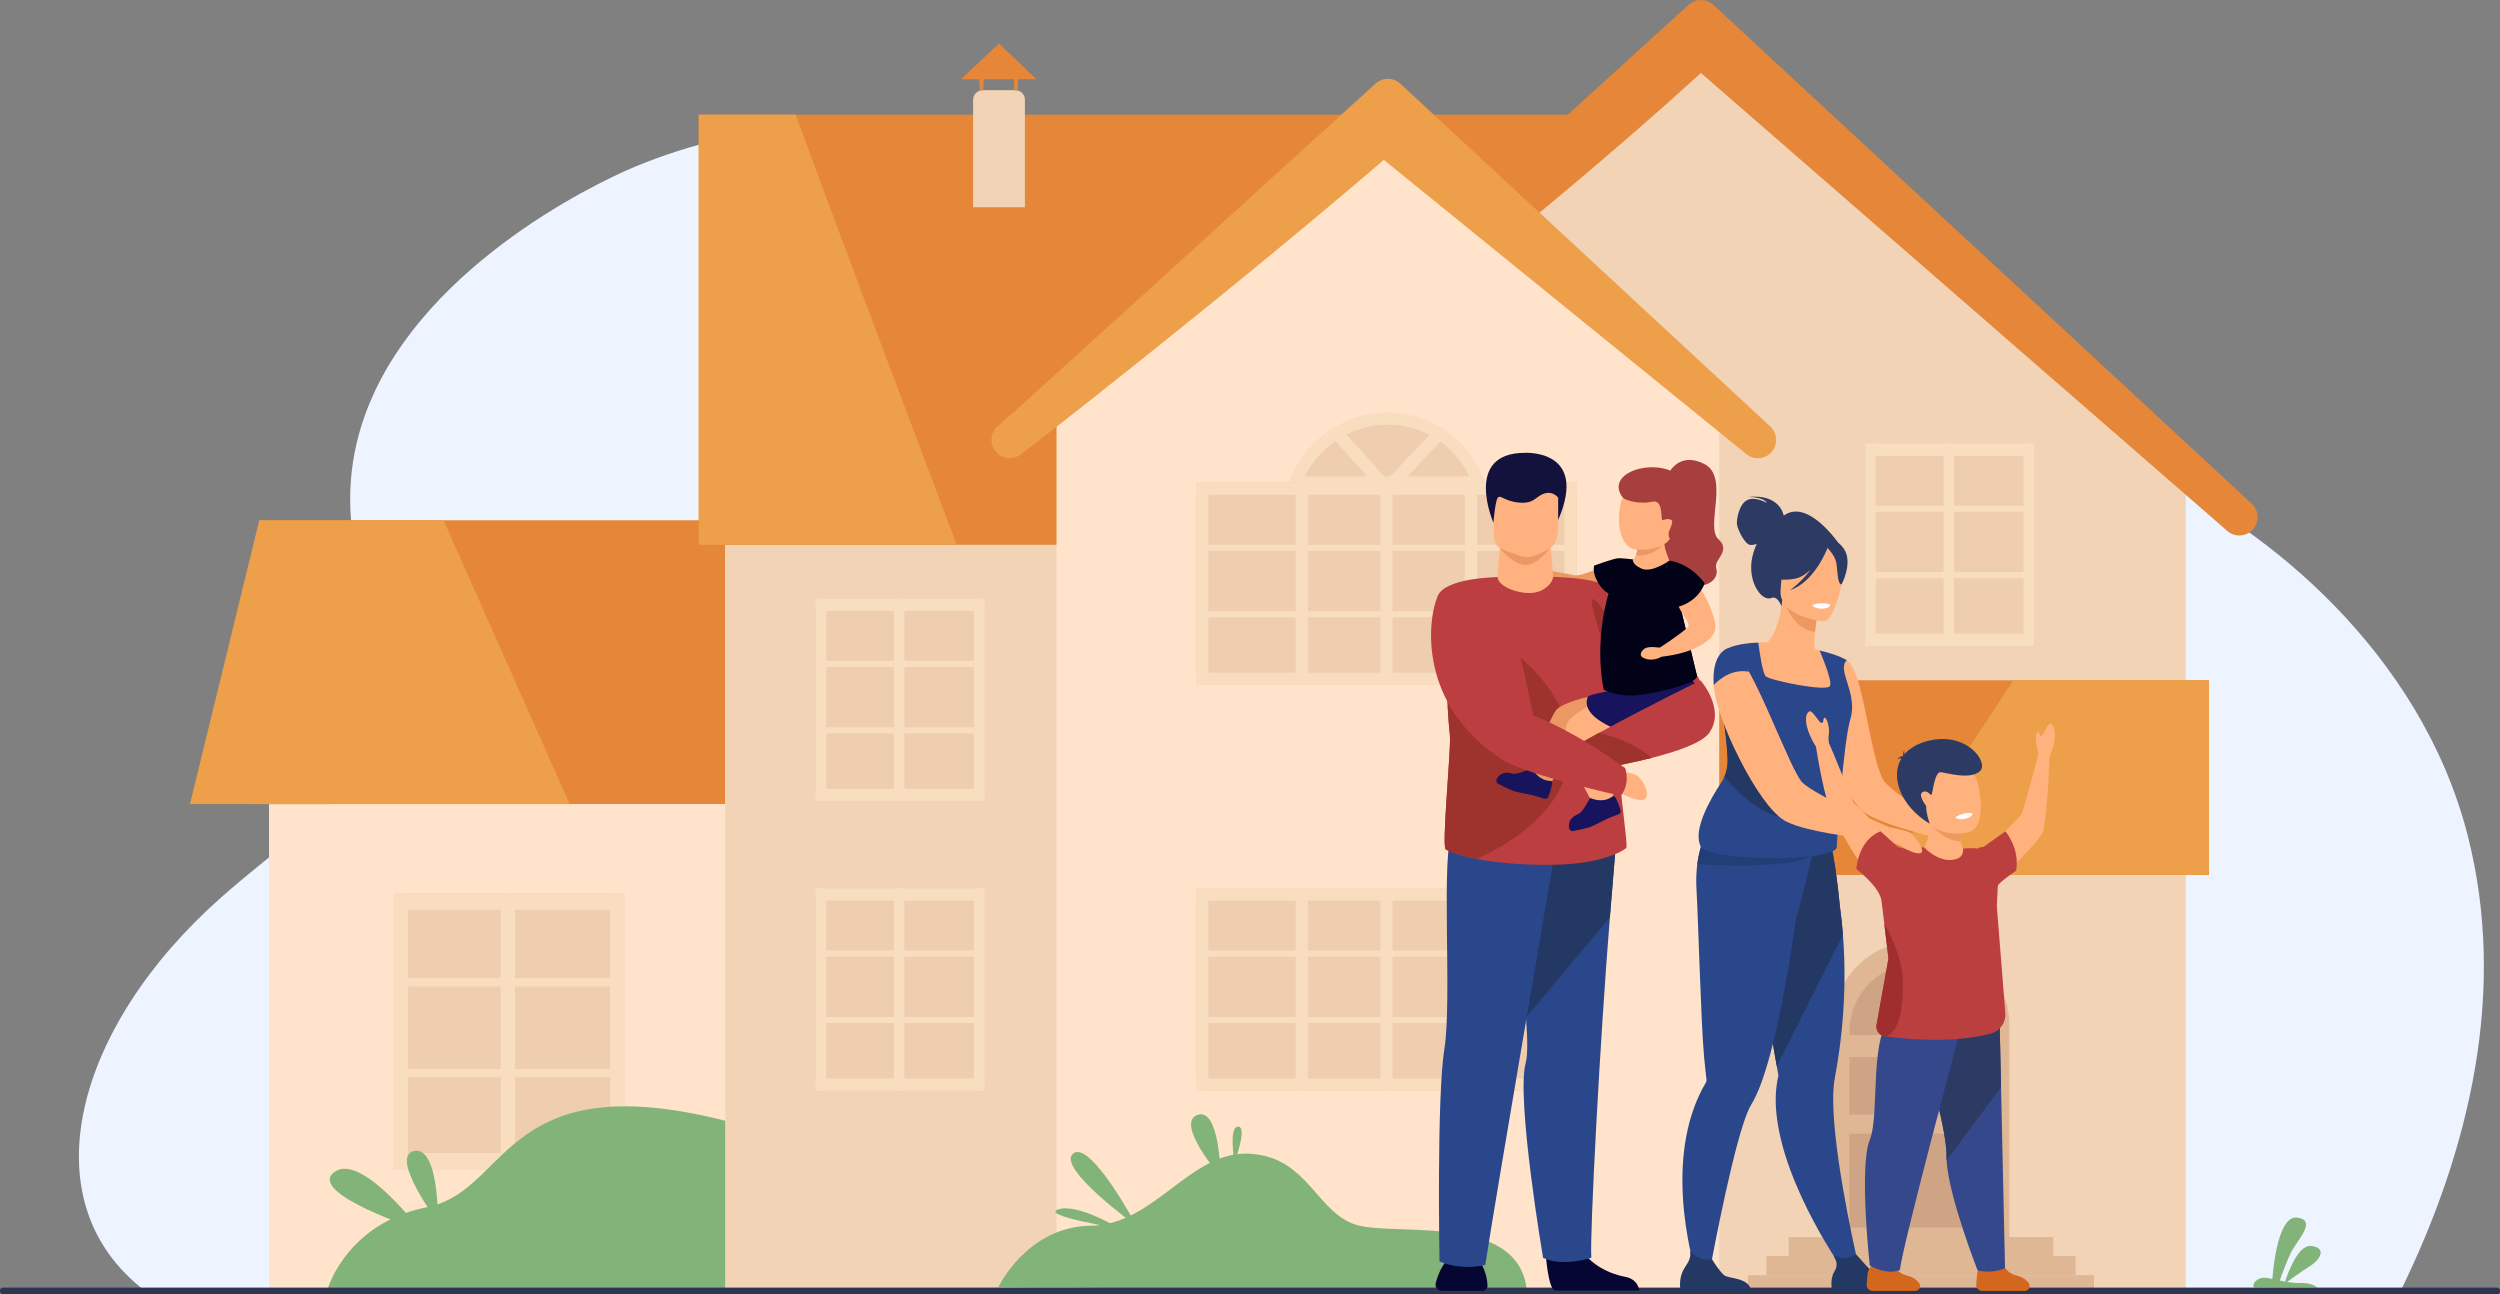 <?xml version="1.0" encoding="UTF-8" standalone="no"?>
<!-- Created with Inkscape (http://www.inkscape.org/) -->

<svg
   width="1017.806mm"
   height="526.909mm"
   viewBox="0 0 1017.806 526.909"
   version="1.1"
   id="svg724"
   xml:space="preserve"
   inkscape:version="1.2.1 (9c6d41e410, 2022-07-14)"
   sodipodi:docname="rysunek.svg"
   xmlns:inkscape="http://www.inkscape.org/namespaces/inkscape"
   xmlns:sodipodi="http://sodipodi.sourceforge.net/DTD/sodipodi-0.dtd"
   xmlns="http://www.w3.org/2000/svg"
   xmlns:svg="http://www.w3.org/2000/svg"><rect x="0" y="0" width="1017.806" height="526.909" fill="#808080" stroke="none"/><sodipodi:namedview
     id="namedview726"
     pagecolor="#ffffff"
     bordercolor="#666666"
     borderopacity="1.0"
     inkscape:showpageshadow="2"
     inkscape:pageopacity="0.0"
     inkscape:pagecheckerboard="0"
     inkscape:deskcolor="#d1d1d1"
     inkscape:document-units="mm"
     showgrid="false"
     inkscape:zoom="0.14220629"
     inkscape:cx="2999.1642"
     inkscape:cy="1912.7143"
     inkscape:window-width="1920"
     inkscape:window-height="1057"
     inkscape:window-x="-8"
     inkscape:window-y="-8"
     inkscape:window-maximized="1"
     inkscape:current-layer="layer1" /><defs
     id="defs721"><clipPath
       clipPathUnits="userSpaceOnUse"
       id="clipPath3178-8"><circle
         style="fill:#000000;fill-opacity:0;stroke:#000000;stroke-width:0.5;stroke-linecap:round;stroke-linejoin:round;stroke-miterlimit:4;stroke-dasharray:none"
         id="circle3180-8"
         cx="399.899"
         cy="114.905"
         r="127" /></clipPath><clipPath
       clipPathUnits="userSpaceOnUse"
       id="clipPath3178"><circle
         style="fill:#000000;fill-opacity:0;stroke:#000000;stroke-width:0.5;stroke-linecap:round;stroke-linejoin:round;stroke-miterlimit:4;stroke-dasharray:none"
         id="circle3180"
         cx="399.899"
         cy="114.905"
         r="127" /></clipPath><linearGradient
       id="linear-gradient"
       x1="20.32"
       y1="76.98"
       x2="130.66"
       y2="76.98"
       gradientTransform="rotate(9.39,55.439,-65.293)"
       gradientUnits="userSpaceOnUse"><stop
         offset="0"
         stop-color="#2e3191"
         id="stop12" /><stop
         offset="1"
         stop-color="#1bffff"
         id="stop14" /></linearGradient><clipPath
       clipPathUnits="userSpaceOnUse"
       id="clipPath3178-0"><circle
         style="fill:#000000;fill-opacity:0;stroke:#000000;stroke-width:0.5;stroke-linecap:round;stroke-linejoin:round;stroke-miterlimit:4;stroke-dasharray:none"
         id="circle3180-5"
         cx="399.899"
         cy="114.905"
         r="127" /></clipPath><clipPath
       clipPathUnits="userSpaceOnUse"
       id="clipPath12961-2"><rect
         style="fill:#ff0000;fill-opacity:1;stroke:none;stroke-width:0.5;stroke-linecap:round;stroke-linejoin:round;stroke-miterlimit:4;stroke-dasharray:none"
         id="rect12963-6"
         width="127"
         height="127.001"
         x="399.899"
         y="-12.095"
         clip-path="url(#clipPath3178)"
         transform="matrix(-0.707,-0.707,-0.707,0.707,1850.987,1178.953)" /></clipPath></defs><g
     inkscape:label="Warstwa 1"
     inkscape:groupmode="layer"
     id="layer1"
     transform="translate(-743.123,1104.599)"><g
       id="g10147"><path
         d="m 802.153,-579.095 c 0.047,0.032 918.411,-0.109 918.411,-0.109 28.3,-57.983 43.229,-122.22 27.273,-185.035 -19.135,-75.339 -83.39,-125.956 -126.083,-145.313 -34.989,-15.924 -67.423,-17.999 -96.118,-15.36 -22.183,2.043 -42.132,6.904 -59.291,10.372 -12.107,2.455 -23.463,4.325 -32.942,3.708 -15.745,-1.027 -28.081,-12.298 -39.179,-24.035 -39.331,-41.557 -84.367,-113.4 -245.184,-121.998 -47.791,-2.54 -103.049,1.676 -147.236,20.066 -18.79,7.814 -89.581,42.781 -110.351,101.932 -6.56,18.669 -8.134,39.744 -1.52,63.14 23.41,82.776 -12.233,93.08 -56.83,132.528 -59.523,52.649 -78.69,123.687 -30.949,160.105"
         style="fill:#edf4ff;fill-opacity:1;fill-rule:nonzero;stroke:none;stroke-width:0.035"
         id="path857" /><path
         d="m 1038.372,-892.792 v 115.552 H 841.63 l 7.056,-115.552 h 189.687"
         style="fill:#e58638;fill-opacity:1;fill-rule:nonzero;stroke:none;stroke-width:0.035"
         id="path859" /><path
         d="m 1407.474,-577.691 h 225.524 v -338.018 h -225.524 v 338.018"
         style="fill:#f2d3b6;fill-opacity:1;fill-rule:nonzero;stroke:none;stroke-width:0.035"
         id="path861" /><path
         d="m 1308.16,-578.534 h -269.805 v -358.99 h 269.805 v 358.99"
         style="fill:#f2d3b6;fill-opacity:1;fill-rule:nonzero;stroke:none;stroke-width:0.035"
         id="path863" /><path
         d="m 1413.284,-1057.902 v 175.091 h -385.688 v -175.091 h 385.688"
         style="fill:#e58638;fill-opacity:1;fill-rule:nonzero;stroke:none;stroke-width:0.035"
         id="path865" /><path
         d="m 1232.846,-905.443 202.77,-191.71 202.766,191.71 z"
         style="fill:#f2d3b6;fill-opacity:1;fill-rule:nonzero;stroke:none;stroke-width:0.035"
         id="path867" /><path
         d="m 1654.81,-886.601 c -1.813,0 -3.627,-0.653 -5.062,-1.983 l -214.133,-186.302 c -68.206,62.099 -147.429,121.913 -149.811,123.497 -3.415,2.279 -8.04,1.365 -10.322,-2.071 -2.205,-3.302 -1.418,-7.719 1.714,-10.075 4.907,-4.06 94.266,-85.277 153.405,-139.128 2.865,-2.603 7.25,-2.575 10.075,0.046 l 219.195,203.105 c 3.016,2.798 3.196,7.511 0.402,10.527 -1.468,1.584 -3.464,2.385 -5.465,2.385"
         style="fill:#e58638;fill-opacity:1;fill-rule:nonzero;stroke:none;stroke-width:0.035"
         id="path869" /><path
         d="M 1443.062,-578.534 H 1173.258 v -358.99 h 269.804 v 358.99"
         style="fill:#ffe3ca;fill-opacity:1;fill-rule:nonzero;stroke:none;stroke-width:0.035"
         id="path871" /><path
         d="m 1173.258,-937.524 134.902,-127.547 134.902,127.547 -232.664,0.885 -37.14,-0.885"
         style="fill:#ffe3ca;fill-opacity:1;fill-rule:nonzero;stroke:none;stroke-width:0.035"
         id="path873" /><path
         d="m 1347.191,-895.226 v 69.473 h -79.255 v -68.132 c 0,-11.769 5.016,-22.345 13.063,-29.693 1.288,-1.192 2.681,-2.286 4.12,-3.277 1.39,-1.044 2.879,-1.937 4.42,-2.731 5.56,-2.932 11.917,-4.572 18.669,-4.572 6.752,0 13.06,1.69 18.574,4.77 1.538,0.744 3.027,1.69 4.417,2.78 1.291,0.896 2.533,1.937 3.725,3.03 7.55,7.101 12.266,17.18 12.266,28.353"
         style="fill:#efcdaf;fill-opacity:1;fill-rule:nonzero;stroke:none;stroke-width:0.035"
         id="path875" /><path
         d="m 1274.297,-910.618 h 67.017 c -1.944,-4.138 -4.699,-7.948 -8.096,-11.158 -1.076,-0.991 -2.226,-1.961 -3.433,-2.794 -1.39,-1.087 -2.727,-1.926 -4.089,-2.586 -5.412,-3.02 -11.257,-4.519 -17.487,-4.519 -6.138,0 -12.192,1.478 -17.512,4.283 -1.595,0.826 -2.925,1.644 -4.078,2.522 -1.478,1.012 -2.773,2.043 -3.937,3.119 -3.471,3.171 -6.325,6.967 -8.386,11.134 z m 74.21,4.964 h -81.573 l 1.263,-3.355 c 2.328,-6.205 6.174,-11.874 11.13,-16.404 1.326,-1.228 2.804,-2.402 4.388,-3.489 1.295,-0.977 2.854,-1.947 4.685,-2.893 6.011,-3.168 12.869,-4.844 19.808,-4.844 7.091,0 13.748,1.711 19.784,5.08 1.552,0.751 3.186,1.782 4.738,2.992 1.139,0.787 2.445,1.845 3.87,3.157 4.883,4.611 8.594,10.294 10.746,16.454 l 1.161,3.302"
         style="fill:#f9ddbf;fill-opacity:1;fill-rule:nonzero;stroke:none;stroke-width:0.035"
         id="path877" /><path
         d="m 1385.013,-825.771 h -154.887 v -82.349 h 154.887 v 82.349"
         style="fill:#efcdaf;fill-opacity:1;fill-rule:nonzero;stroke:none;stroke-width:0.035"
         id="path879" /><path
         d="m 1305.088,-825.771 v -82.349 h 4.964 v 82.349 h -4.964"
         style="fill:#f9ddbf;fill-opacity:1;fill-rule:nonzero;stroke:none;stroke-width:0.035"
         id="path881" /><path
         d="m 1231.953,-882.829 h 149.669 v 2.484 h -149.669 v -2.484"
         style="fill:#f9ddbf;fill-opacity:1;fill-rule:nonzero;stroke:none;stroke-width:0.035"
         id="path883" /><path
         d="m 1231.953,-855.771 h 149.669 v 2.48 h -149.669 v -2.48"
         style="fill:#f9ddbf;fill-opacity:1;fill-rule:nonzero;stroke:none;stroke-width:0.035"
         id="path885" /><path
         d="m 1270.639,-825.771 v -82.349 h 4.964 v 82.349 h -4.964"
         style="fill:#f9ddbf;fill-opacity:1;fill-rule:nonzero;stroke:none;stroke-width:0.035"
         id="path887" /><path
         d="m 1339.536,-825.771 v -82.349 h 4.967 v 82.349 h -4.967"
         style="fill:#f9ddbf;fill-opacity:1;fill-rule:nonzero;stroke:none;stroke-width:0.035"
         id="path889" /><path
         d="m 1380.049,-825.771 v -82.349 h 4.964 v 82.349 h -4.964"
         style="fill:#f9ddbf;fill-opacity:1;fill-rule:nonzero;stroke:none;stroke-width:0.035"
         id="path891" /><path
         d="m 1230.126,-825.771 v -82.349 h 4.967 v 82.349 h -4.967"
         style="fill:#f9ddbf;fill-opacity:1;fill-rule:nonzero;stroke:none;stroke-width:0.035"
         id="path893" /><path
         d="m 1230.136,-830.735 h 154.887 v 4.967 h -154.887 v -4.967"
         style="fill:#f9ddbf;fill-opacity:1;fill-rule:nonzero;stroke:none;stroke-width:0.035"
         id="path895" /><path
         d="m 1230.136,-908.12 h 154.887 v 4.964 h -154.887 v -4.964"
         style="fill:#f9ddbf;fill-opacity:1;fill-rule:nonzero;stroke:none;stroke-width:0.035"
         id="path897" /><path
         d="m 1331.2,-926.609 -23.389,24.779 -22.691,-25.026 c 1.39,-1.044 2.879,-1.937 4.42,-2.731 l 18.323,20.211 18.919,-20.013 c 1.538,0.744 3.027,1.69 4.417,2.78"
         style="fill:#f9ddbf;fill-opacity:1;fill-rule:nonzero;stroke:none;stroke-width:0.035"
         id="path899" /><path
         d="m 1385.013,-660.562 h -154.887 v -82.349 h 154.887 v 82.349"
         style="fill:#efcdaf;fill-opacity:1;fill-rule:nonzero;stroke:none;stroke-width:0.035"
         id="path901" /><path
         d="m 1305.088,-660.562 v -82.352 h 4.964 v 82.352 h -4.964"
         style="fill:#f9ddbf;fill-opacity:1;fill-rule:nonzero;stroke:none;stroke-width:0.035"
         id="path903" /><path
         d="m 1231.953,-717.62 h 149.669 v 2.48 h -149.669 v -2.48"
         style="fill:#f9ddbf;fill-opacity:1;fill-rule:nonzero;stroke:none;stroke-width:0.035"
         id="path905" /><path
         d="m 1231.953,-690.566 h 149.669 v 2.484 h -149.669 v -2.484"
         style="fill:#f9ddbf;fill-opacity:1;fill-rule:nonzero;stroke:none;stroke-width:0.035"
         id="path907" /><path
         d="m 1270.639,-660.562 v -82.352 h 4.964 v 82.352 h -4.964"
         style="fill:#f9ddbf;fill-opacity:1;fill-rule:nonzero;stroke:none;stroke-width:0.035"
         id="path909" /><path
         d="m 1339.536,-660.562 v -82.352 h 4.967 v 82.352 h -4.967"
         style="fill:#f9ddbf;fill-opacity:1;fill-rule:nonzero;stroke:none;stroke-width:0.035"
         id="path911" /><path
         d="m 1380.049,-660.562 v -82.352 h 4.964 v 82.352 h -4.964"
         style="fill:#f9ddbf;fill-opacity:1;fill-rule:nonzero;stroke:none;stroke-width:0.035"
         id="path913" /><path
         d="m 1230.126,-660.562 v -82.352 h 4.967 v 82.352 h -4.967"
         style="fill:#f9ddbf;fill-opacity:1;fill-rule:nonzero;stroke:none;stroke-width:0.035"
         id="path915" /><path
         d="m 1230.136,-665.525 h 154.887 v 4.964 h -154.887 v -4.964"
         style="fill:#f9ddbf;fill-opacity:1;fill-rule:nonzero;stroke:none;stroke-width:0.035"
         id="path917" /><path
         d="m 1230.136,-742.914 h 154.887 v 4.967 h -154.887 v -4.967"
         style="fill:#f9ddbf;fill-opacity:1;fill-rule:nonzero;stroke:none;stroke-width:0.035"
         id="path919" /><path
         d="m 1143.875,-660.562 h -68.646 v -82.349 h 68.646 v 82.349"
         style="fill:#efcdaf;fill-opacity:1;fill-rule:nonzero;stroke:none;stroke-width:0.035"
         id="path921" /><path
         d="m 1139.613,-660.562 v -82.352 h 4.265 v 82.352 h -4.265"
         style="fill:#f9ddbf;fill-opacity:1;fill-rule:nonzero;stroke:none;stroke-width:0.035"
         id="path923" /><path
         d="m 1076.04,-717.62 h 66.329 v 2.48 h -66.329 v -2.48"
         style="fill:#f9ddbf;fill-opacity:1;fill-rule:nonzero;stroke:none;stroke-width:0.035"
         id="path925" /><path
         d="m 1076.04,-690.566 h 66.329 v 2.484 h -66.329 v -2.484"
         style="fill:#f9ddbf;fill-opacity:1;fill-rule:nonzero;stroke:none;stroke-width:0.035"
         id="path927" /><path
         d="m 1107.073,-660.562 v -82.352 h 4.265 v 82.352 h -4.265"
         style="fill:#f9ddbf;fill-opacity:1;fill-rule:nonzero;stroke:none;stroke-width:0.035"
         id="path929" /><path
         d="m 1075.229,-660.562 v -82.352 h 4.264 v 82.352 h -4.264"
         style="fill:#f9ddbf;fill-opacity:1;fill-rule:nonzero;stroke:none;stroke-width:0.035"
         id="path931" /><path
         d="m 1075.233,-665.525 h 68.646 v 4.964 h -68.646 v -4.964"
         style="fill:#f9ddbf;fill-opacity:1;fill-rule:nonzero;stroke:none;stroke-width:0.035"
         id="path933" /><path
         d="m 1075.233,-742.914 h 68.646 v 4.967 h -68.646 v -4.967"
         style="fill:#f9ddbf;fill-opacity:1;fill-rule:nonzero;stroke:none;stroke-width:0.035"
         id="path935" /><path
         d="m 1143.875,-778.492 h -68.646 v -82.349 h 68.646 v 82.349"
         style="fill:#efcdaf;fill-opacity:1;fill-rule:nonzero;stroke:none;stroke-width:0.035"
         id="path937" /><path
         d="m 1139.613,-778.492 v -82.349 h 4.265 v 82.349 h -4.265"
         style="fill:#f9ddbf;fill-opacity:1;fill-rule:nonzero;stroke:none;stroke-width:0.035"
         id="path939" /><path
         d="m 1076.04,-835.55 h 66.329 v 2.484 h -66.329 v -2.484"
         style="fill:#f9ddbf;fill-opacity:1;fill-rule:nonzero;stroke:none;stroke-width:0.035"
         id="path941" /><path
         d="m 1076.04,-808.492 h 66.329 v 2.484 h -66.329 v -2.484"
         style="fill:#f9ddbf;fill-opacity:1;fill-rule:nonzero;stroke:none;stroke-width:0.035"
         id="path943" /><path
         d="m 1107.073,-778.492 v -82.349 h 4.265 v 82.349 h -4.265"
         style="fill:#f9ddbf;fill-opacity:1;fill-rule:nonzero;stroke:none;stroke-width:0.035"
         id="path945" /><path
         d="m 1075.229,-778.492 v -82.349 h 4.264 v 82.349 h -4.264"
         style="fill:#f9ddbf;fill-opacity:1;fill-rule:nonzero;stroke:none;stroke-width:0.035"
         id="path947" /><path
         d="m 1075.233,-783.455 h 68.646 v 4.967 h -68.646 v -4.967"
         style="fill:#f9ddbf;fill-opacity:1;fill-rule:nonzero;stroke:none;stroke-width:0.035"
         id="path949" /><path
         d="m 1075.233,-860.841 h 68.646 v 4.964 h -68.646 v -4.964"
         style="fill:#f9ddbf;fill-opacity:1;fill-rule:nonzero;stroke:none;stroke-width:0.035"
         id="path951" /><path
         d="m 1571.191,-841.657 h -68.644 v -82.349 h 68.644 v 82.349"
         style="fill:#efcdaf;fill-opacity:1;fill-rule:nonzero;stroke:none;stroke-width:0.035"
         id="path953" /><path
         d="m 1566.93,-841.657 v -82.349 h 4.265 v 82.349 h -4.265"
         style="fill:#f9ddbf;fill-opacity:1;fill-rule:nonzero;stroke:none;stroke-width:0.035"
         id="path955" /><path
         d="m 1503.356,-898.715 h 66.333 v 2.484 h -66.333 v -2.484"
         style="fill:#f9ddbf;fill-opacity:1;fill-rule:nonzero;stroke:none;stroke-width:0.035"
         id="path957" /><path
         d="m 1503.356,-871.657 h 66.333 v 2.484 h -66.333 v -2.484"
         style="fill:#f9ddbf;fill-opacity:1;fill-rule:nonzero;stroke:none;stroke-width:0.035"
         id="path959" /><path
         d="m 1534.389,-841.657 v -82.349 h 4.265 v 82.349 h -4.265"
         style="fill:#f9ddbf;fill-opacity:1;fill-rule:nonzero;stroke:none;stroke-width:0.035"
         id="path961" /><path
         d="m 1502.548,-841.657 v -82.349 h 4.265 v 82.349 h -4.265"
         style="fill:#f9ddbf;fill-opacity:1;fill-rule:nonzero;stroke:none;stroke-width:0.035"
         id="path963" /><path
         d="m 1502.551,-846.62 h 68.644 v 4.967 h -68.644 v -4.967"
         style="fill:#f9ddbf;fill-opacity:1;fill-rule:nonzero;stroke:none;stroke-width:0.035"
         id="path965" /><path
         d="m 1502.551,-924.006 h 68.644 v 4.967 h -68.644 v -4.967"
         style="fill:#f9ddbf;fill-opacity:1;fill-rule:nonzero;stroke:none;stroke-width:0.035"
         id="path967" /><path
         d="m 1154.229,-918.054 c -2.406,0 -4.769,-1.161 -6.205,-3.32 -2.201,-3.302 -1.415,-7.722 1.718,-10.079 4.914,-4.057 94.266,-85.273 153.405,-139.125 2.861,-2.603 7.242,-2.575 10.075,0.042 l 150.626,139.569 c 3.016,2.798 3.196,7.511 0.402,10.527 -2.801,3.027 -7.511,3.196 -10.527,0.402 l -147.218,-119.468 c -63.895,54.903 -145.775,118.615 -148.156,120.202 -1.266,0.847 -2.702,1.249 -4.12,1.249"
         style="fill:#ed9f4a;fill-opacity:1;fill-rule:nonzero;stroke:none;stroke-width:0.035"
         id="path969" /><path
         d="M 852.638,-579.882 H 1038.356 V -777.222 H 852.638 v 197.34"
         style="fill:#ffe3ca;fill-opacity:1;fill-rule:nonzero;stroke:none;stroke-width:0.035"
         id="path971" /><path
         d="m 1642.403,-827.641 v 79.252 h -199.323 v -79.252 h 199.323"
         style="fill:#e58638;fill-opacity:1;fill-rule:nonzero;stroke:none;stroke-width:0.035"
         id="path973" /><path
         d="m 1561.151,-599.637 h -71.9 v -87.33 c 0,-19.068 15.455,-34.523 34.523,-34.523 h 3.253 c 18.849,0 34.124,15.279 34.124,34.124 v 87.729"
         style="fill:#e0b794;fill-opacity:1;fill-rule:nonzero;stroke:none;stroke-width:0.035"
         id="path975" /><path
         d="m 1554.318,-684.826 v 1.587 h -58.251 v -1.291 c 0,-15.445 12.517,-27.958 27.958,-27.958 h 2.632 c 15.296,0 27.661,12.365 27.661,27.661"
         style="fill:#cea484;fill-opacity:1;fill-rule:nonzero;stroke:none;stroke-width:0.035"
         id="path977" /><path
         d="m 1554.318,-650.804 h -58.251 v -23.41 h 58.251 v 23.41"
         style="fill:#cea484;fill-opacity:1;fill-rule:nonzero;stroke:none;stroke-width:0.035"
         id="path979" /><path
         d="m 1554.318,-604.809 h -58.251 v -38.266 h 58.251 v 38.266"
         style="fill:#cea484;fill-opacity:1;fill-rule:nonzero;stroke:none;stroke-width:0.035"
         id="path981" /><path
         d="m 1579.048,-593.209 h -107.692 v -7.758 h 107.692 v 7.758"
         style="fill:#e0b794;fill-opacity:1;fill-rule:nonzero;stroke:none;stroke-width:0.035"
         id="path983" /><path
         d="m 1588.16,-585.452 h -125.917 v -7.758 h 125.917 v 7.758"
         style="fill:#e0b794;fill-opacity:1;fill-rule:nonzero;stroke:none;stroke-width:0.035"
         id="path985" /><path
         d="m 1595.642,-577.691 h -140.882 v -7.761 h 140.882 v 7.761"
         style="fill:#e0b794;fill-opacity:1;fill-rule:nonzero;stroke:none;stroke-width:0.035"
         id="path987" /><path
         d="m 997.294,-628.396 h -93.846 V -740.977 h 93.846 v 112.582"
         style="fill:#efcdaf;fill-opacity:1;fill-rule:nonzero;stroke:none;stroke-width:0.035"
         id="path989" /><path
         d="m 991.469,-628.396 v -112.586 h 5.831 v 112.586 h -5.831"
         style="fill:#f9ddbf;fill-opacity:1;fill-rule:nonzero;stroke:none;stroke-width:0.035"
         id="path991" /><path
         d="m 904.555,-706.402 h 90.683 v 3.394 h -90.683 v -3.394"
         style="fill:#f9ddbf;fill-opacity:1;fill-rule:nonzero;stroke:none;stroke-width:0.035"
         id="path993" /><path
         d="m 904.555,-669.413 h 90.683 v 3.394 h -90.683 v -3.394"
         style="fill:#f9ddbf;fill-opacity:1;fill-rule:nonzero;stroke:none;stroke-width:0.035"
         id="path995" /><path
         d="m 946.981,-628.396 v -112.586 h 5.831 v 112.586 h -5.831"
         style="fill:#f9ddbf;fill-opacity:1;fill-rule:nonzero;stroke:none;stroke-width:0.035"
         id="path997" /><path
         d="m 903.448,-628.396 v -112.586 h 5.831 v 112.586 h -5.831"
         style="fill:#f9ddbf;fill-opacity:1;fill-rule:nonzero;stroke:none;stroke-width:0.035"
         id="path999" /><path
         d="m 903.453,-635.183 h 93.846 v 6.791 h -93.846 v -6.791"
         style="fill:#f9ddbf;fill-opacity:1;fill-rule:nonzero;stroke:none;stroke-width:0.035"
         id="path1001" /><path
         d="m 903.453,-740.981 h 93.846 v 6.791 h -93.846 v -6.791"
         style="fill:#f9ddbf;fill-opacity:1;fill-rule:nonzero;stroke:none;stroke-width:0.035"
         id="path1003" /><path
         d="m 975.059,-777.24 h -154.596 l 28.222,-115.552 h 75.028 l 51.345,115.552"
         style="fill:#ed9f4a;fill-opacity:1;fill-rule:nonzero;stroke:none;stroke-width:0.035"
         id="path1005" /><path
         d="m 1132.621,-882.812 h -105.025 v -175.091 h 39.478 c 11.272,31.186 45.834,122.901 65.547,175.091"
         style="fill:#ed9f4a;fill-opacity:1;fill-rule:nonzero;stroke:none;stroke-width:0.035"
         id="path1007" /><path
         d="m 1642.403,-827.641 v 79.252 h -131.889 l 52.338,-79.252 h 79.551"
         style="fill:#ed9f4a;fill-opacity:1;fill-rule:nonzero;stroke:none;stroke-width:0.035"
         id="path1009" /><path
         d="m 1160.378,-1020.229 h -21.078 v -43.727 c 0,-2.163 1.753,-3.912 3.912,-3.912 h 13.328 c 2.12,0 3.838,1.718 3.838,3.838 v 43.801"
         style="fill:#f2d3b6;fill-opacity:1;fill-rule:nonzero;stroke:none;stroke-width:0.035"
         id="path1011" /><path
         d="m 1134.361,-1072.363 h 30.723 l -15.243,-14.531 z"
         style="fill:#e58638;fill-opacity:1;fill-rule:nonzero;stroke:none;stroke-width:0.035"
         id="path1013" /><path
         d="m 1143.353,-1067.869 h -1.365 l -0.208,-4.907 h 1.873 l -0.3,4.907"
         style="fill:#e58638;fill-opacity:1;fill-rule:nonzero;stroke:none;stroke-width:0.035"
         id="path1015" /><path
         d="m 1157.439,-1067.869 h -1.369 l -0.208,-4.907 h 1.877 l -0.3,4.907"
         style="fill:#e58638;fill-opacity:1;fill-rule:nonzero;stroke:none;stroke-width:0.035"
         id="path1017" /><path
         d="m 1686.645,-580.393 h -25.7 c -1.379,-1.168 0.953,-3.821 3.387,-3.997 1.058,-0.081 2.395,0.141 3.923,0.462 0.353,-4.695 2.374,-25.813 9.984,-24.963 8.558,0.949 0,9.299 -2.42,14.242 -1.792,3.662 -3.683,8.911 -4.544,11.388 0.695,0.152 1.411,0.3 2.148,0.434 1.132,-3.482 5.355,-15.198 10.721,-14.517 6.304,0.801 3.771,5.5 -0.699,8.287 -3.277,2.05 -7.299,4.964 -9.211,6.371 1.619,0.265 3.309,0.445 5.027,0.406 4.399,-0.106 6.551,1.192 7.384,1.887"
         style="fill:#82b378;fill-opacity:1;fill-rule:nonzero;stroke:none;stroke-width:0.035"
         id="path1019" /><path
         d="m 1038.384,-648.303 v 68.516 l -161.888,0.046 c 0,0 5.177,-18.369 25.571,-28.406 1.936,-0.991 4.052,-1.891 6.302,-2.656 2.702,-0.945 5.582,-1.711 8.689,-2.342 0.045,0 0.09,0 0.135,-0.042 1.396,-0.272 2.746,-0.631 4.052,-1.083 28.812,-9.68 30.117,-54.472 112.817,-35.112 1.486,0.356 2.926,0.72 4.322,1.079"
         style="fill:#82b378;fill-opacity:1;fill-rule:nonzero;stroke:none;stroke-width:0.035"
         id="path1021" /><path
         d="m 914.171,-603.743 c 0,0 -24.265,-32.233 -35.131,-23.541 -10.865,8.692 35.131,23.541 35.131,23.541"
         style="fill:#82b378;fill-opacity:1;fill-rule:nonzero;stroke:none;stroke-width:0.035"
         id="path1023" /><path
         d="m 921.414,-607.003 c 0,-1.45 0.362,-31.147 -9.778,-28.974 -10.141,2.173 9.778,28.974 9.778,28.974"
         style="fill:#82b378;fill-opacity:1;fill-rule:nonzero;stroke:none;stroke-width:0.035"
         id="path1025" /><path
         d="m 1149.583,-580.566 c 0,0 11.589,-24.684 37.666,-25.019 26.074,-0.332 40.464,-30.755 64.777,-29.305 24.313,1.45 27.213,25.294 44.598,29.305 17.381,4.015 65.19,-4.625 68.086,26.494 l -215.127,-1.475"
         style="fill:#82b378;fill-opacity:1;fill-rule:nonzero;stroke:none;stroke-width:0.035"
         id="path1115" /><path
         d="m 1205.717,-605.585 c 0,-0.332 -18.831,-35.2 -25.714,-29.355 -6.879,5.846 25.714,29.355 25.714,29.355"
         style="fill:#82b378;fill-opacity:1;fill-rule:nonzero;stroke:none;stroke-width:0.035"
         id="path1117" /><path
         d="m 1198.838,-604.467 c 0,0 -16.842,-10.322 -24.811,-7.786 -7.966,2.533 24.811,7.786 24.811,7.786"
         style="fill:#82b378;fill-opacity:1;fill-rule:nonzero;stroke:none;stroke-width:0.035"
         id="path1119" /><path
         d="m 1239.944,-625.654 c 0.18,-1.087 -0.363,-28.43 -9.416,-24.991 -9.056,3.443 9.416,24.991 9.416,24.991"
         style="fill:#82b378;fill-opacity:1;fill-rule:nonzero;stroke:none;stroke-width:0.035"
         id="path1121" /><path
         d="m 1245.376,-630.724 c 0.36,-0.543 5.793,-15.212 1.81,-15.212 -3.983,0 -1.45,14.668 -1.45,14.668 l -0.36,0.543"
         style="fill:#82b378;fill-opacity:1;fill-rule:nonzero;stroke:none;stroke-width:0.035"
         id="path1123" /><path
         d="M 1759.776,-577.691 H 744.276 c -0.634,0 -1.153,-0.519 -1.153,-1.154 v -0.395 c 0,-0.631 0.519,-1.154 1.153,-1.154 H 1759.776 c 0.635,0 1.154,0.522 1.154,1.154 v 0.395 c 0,0.635 -0.519,1.154 -1.154,1.154"
         style="fill:#2e3552;fill-opacity:1;fill-rule:nonzero;stroke:none;stroke-width:0.035"
         id="path1187" /><g
         id="g9980"><g
           id="g8317"
           transform="matrix(0.591,0,0,0.591,-320.193,-464.399)"><path
             d="m 2909.608,-695.731 c 0,0 -21.249,10.054 -26.078,8.787 -4.829,-1.268 -23.167,-4.507 -25.743,-3.367 0,0 -2.924,4.662 -0.718,7.727 2.207,3.065 20.048,11.355 26.494,11.651 6.446,0.302 30.914,-4.132 36.105,-8.183 l -10.061,-16.614"
             style="fill:#ec9864;fill-opacity:1;fill-rule:nonzero;stroke:none;stroke-width:0.067"
             id="path1938" /><path
             d="m 2858.432,-690.218 c 0,0 -8.197,-3.401 -10.879,0.402 -2.676,3.796 -4.199,7.646 -3.87,9.591 0.335,1.952 5.869,2.804 8.082,1.295 2.213,-1.516 7.686,-3.629 7.686,-3.629 l -1.019,-7.66"
             style="fill:#fb847d;fill-opacity:1;fill-rule:nonzero;stroke:none;stroke-width:0.067"
             id="path1940" /><path
             d="m 2869.002,-685.758 c 0,0 9.471,38.238 23.449,66.825 3.917,8.015 8.19,15.279 12.71,20.719 2.187,2.636 4.434,4.849 6.721,6.513 23.885,17.352 61.573,-10.323 61.573,-10.323 1.348,-16.822 -29.143,-45.046 -48.641,-61.908 -7.653,-6.62 -13.616,-11.496 -15.286,-13.233 -3.24,-3.367 -10.135,-5.413 -17.332,-6.66 -11.228,-1.945 -23.194,-1.932 -23.194,-1.932"
             style="fill:#bc3e40;fill-opacity:1;fill-rule:nonzero;stroke:none;stroke-width:0.067"
             id="path1942" /><path
             d="m 2819.268,-213.296 c 0,0 4.521,7.318 4.621,15.809 0.021,1.885 -1.522,3.427 -3.407,3.427 h -28.198 c -2.736,0 -4.749,-2.569 -4.078,-5.218 1.315,-5.165 4.125,-12.965 9.759,-17.701 8.981,-7.552 21.302,3.682 21.302,3.682"
             style="fill:#060632;fill-opacity:1;fill-rule:nonzero;stroke:none;stroke-width:0.067"
             id="path1944" /><path
             d="m 2863.885,-220.788 c 0,0 1.617,26.145 6.674,26.521 0.677,0.047 25.655,0.047 25.655,0.047 h 32.222 c 0,0 -0.543,-7.868 -9.86,-9.491 -9.323,-1.623 -24.924,-8.176 -30.572,-20.497 -5.943,-12.958 -24.119,3.421 -24.119,3.421"
             style="fill:#060632;fill-opacity:1;fill-rule:nonzero;stroke:none;stroke-width:0.067"
             id="path1946" /><path
             d="m 2850.383,-382.293 c 1.127,14.528 1.274,25.991 -0.214,31.424 -6.654,24.314 11.986,134.106 11.986,134.106 13.736,6.573 33.248,-0.067 33.248,-0.067 -1.187,-15.212 6.043,-151.357 12.771,-234.413 2.817,-34.871 4.93,-59.266 4.93,-59.266 l -82.299,-9.585 c 0,0 15.682,87.363 19.578,137.801"
             style="fill:#2b478b;fill-opacity:1;fill-rule:nonzero;stroke:none;stroke-width:0.067"
             id="path1948" /><path
             d="m 2830.804,-520.094 c 0,0 15.682,87.363 19.578,137.801 l 57.79,-68.951 c 2.817,-34.871 4.93,-59.266 4.93,-59.266 l -82.299,-9.585"
             style="fill:#233862;fill-opacity:1;fill-rule:nonzero;stroke:none;stroke-width:0.067"
             id="path1950" /><path
             d="m 2871.176,-501.461 c 0,0 -41.659,242.576 -48.822,289.547 0,0 -15.601,4.353 -31.538,-2.395 0,0 -2.059,-112.723 3.394,-146.675 5.453,-33.959 -2.904,-138.928 5.882,-148.694 8.793,-9.766 71.084,8.216 71.084,8.216"
             style="fill:#2b478b;fill-opacity:1;fill-rule:nonzero;stroke:none;stroke-width:0.067"
             id="path1952" /><path
             d="m 2866.883,-708.314 c 0,0 3.199,21.557 1.798,27.996 -1.402,6.439 -22.818,9.94 -31.773,4.621 -8.961,-5.319 -6.264,-7.298 -6.264,-7.298 0,0 1.361,-24.676 2.623,-26.44 1.254,-1.757 33.617,1.12 33.617,1.12"
             style="fill:#ffb27f;fill-opacity:1;fill-rule:nonzero;stroke:none;stroke-width:0.067"
             id="path1954" /><path
             d="m 2795.262,-498.061 c 0,0 6.016,3.528 21.135,6.506 11.094,2.193 27.084,4.085 49.198,4.085 40.445,0 53.759,-11.523 53.759,-11.523 2.18,0.034 -7.639,-56.18 -7.639,-104.171 0,-44.382 -12.999,-77.61 -35.401,-81.507 -4.38,-0.758 -7.311,-1.221 -7.311,-1.087 0,3.642 -5.748,10.376 -14.602,10.953 -10.51,0.691 -23.536,-4.903 -23.536,-10.953 0,-0.295 -24.515,1.207 -32.336,46.207 -2.67,15.333 -3.401,35.71 -0.563,62.794 0.979,9.35 -6.07,78.65 -2.703,78.697"
             style="fill:#bc3e40;fill-opacity:1;fill-rule:nonzero;stroke:none;stroke-width:0.067"
             id="path1956" /><path
             d="m 2795.262,-498.061 c 0,0 6.016,3.528 21.135,6.506 20.893,-9.256 62.378,-33.174 63.994,-73.344 2.153,-53.437 -63.082,-85.256 -63.082,-85.256 0,0 -8.753,4.863 -18.78,10.604 -2.67,15.333 -3.401,35.71 -0.563,62.794 0.979,9.35 -6.07,78.65 -2.703,78.697"
             style="fill:#9e332e;fill-opacity:1;fill-rule:nonzero;stroke:none;stroke-width:0.067"
             id="path1958" /><path
             d="m 2867.225,-705.886 c 0,0 -8.31,11.711 -17.09,11.818 -8.787,0.101 -17.754,-11.63 -17.754,-11.63 l 34.844,-0.188"
             style="fill:#ec9864;fill-opacity:1;fill-rule:nonzero;stroke:none;stroke-width:0.067"
             id="path1960" /><path
             d="m 2868.03,-706.47 c -2.301,1.811 -7.445,4.313 -11.644,5.963 -3.193,1.254 -6.721,1.328 -9.96,0.215 -4.843,-1.677 -12.181,-4.286 -14.045,-5.406 -4.4,-2.67 -4.112,-8.069 -4.34,-15.574 -0.268,-8.88 -1.167,-15.856 -0.175,-20.974 1.181,-6.124 5.064,-9.612 15.937,-10.557 19.961,-1.73 28.278,3.266 28.627,9.954 0.087,1.798 0.167,3.515 0.228,5.138 0.798,20.866 -0.852,28.271 -4.628,31.243"
             style="fill:#ffb27f;fill-opacity:1;fill-rule:nonzero;stroke:none;stroke-width:0.067"
             id="path1962" /><path
             d="m 2872.544,-740.382 c 0,0 -3.266,-4.816 -9.41,-2.931 -6.144,1.891 -6.768,7.143 -17.271,6.305 -10.497,-0.845 -13.019,-5.809 -14.904,-3.327 -1.891,2.482 -2.985,17.164 -2.985,17.164 0,0 -21.108,-48.132 21.671,-48.132 0,0 44.094,-2.663 22.899,46.26 v -15.34"
             style="fill:#12123c;fill-opacity:1;fill-rule:nonzero;stroke:none;stroke-width:0.067"
             id="path1964" /><path
             d="m 2950.281,-694.799 -0.053,0.034 c 0.048,0.027 0.053,-0.034 0.053,-0.034"
             style="fill:#fc9290;fill-opacity:1;fill-rule:nonzero;stroke:none;stroke-width:0.067"
             id="path1966" /><path
             d="m 2851.812,-546.776 c 0,0 5.601,4.413 13.79,4.413 0,0 8.351,-9.209 15.393,-18.11 4.554,-5.768 8.559,-11.402 9.384,-14.334 2.099,-7.452 41.397,-9.551 46.207,-14.803 4.816,-5.252 -19.525,-18.418 -19.525,-18.418 0,0 -39.888,6.104 -45.885,13.938 -2.388,3.119 -5.936,11.248 -9.35,19.907 -5.165,13.099 -10.014,27.406 -10.014,27.406"
             style="fill:#ec9864;fill-opacity:1;fill-rule:nonzero;stroke:none;stroke-width:0.067"
             id="path1970" /><path
             d="m 2907.65,-656.131 c 0,0 -7.559,-14.682 -11.295,-14.253 -3.736,0.429 8.585,30.384 9.699,44.939 1.12,14.562 1.596,-30.686 1.596,-30.686"
             style="fill:#9e332e;fill-opacity:1;fill-rule:nonzero;stroke:none;stroke-width:0.067"
             id="path1972" /><path
             d="m 2883.993,-555.086 c 5.245,12.704 12.04,24.28 12.905,25.743 0.061,0.101 0.093,0.154 0.093,0.154 0,0 0.04,0 0.12,0 1.274,-0.013 12.227,-0.255 13.301,-4.648 0,0 0.349,-15.219 -0.255,-27.312 -0.275,-5.406 -0.731,-10.175 -1.502,-12.697 0,0 59.4,-0.402 58.353,-17.204 -1.04,-16.802 -32.095,-25.689 -49.949,-16.976 0,0 -23.67,8.599 -36.132,19.961 -6.117,5.587 -2.354,19.88 3.065,32.98"
             style="fill:#ffb27f;fill-opacity:1;fill-rule:nonzero;stroke:none;stroke-width:0.067"
             id="path1974" /><path
             d="m 2965.245,-614.613 c 0,0 7.908,11.63 6.05,22.476 -1.851,10.846 -24.415,16.641 -40.203,17.332 0,0 -45.167,-10.356 -38.165,-28.358 1.59,-4.085 72.318,-11.449 72.318,-11.449"
             style="fill:#17135d;fill-opacity:1;fill-rule:nonzero;stroke:none;stroke-width:0.067"
             id="path1976" /><path
             d="m 2948.846,-757.459 c 0,0 7.17,-15.085 24.495,-6.11 17.325,8.981 0.456,43.208 9.551,51.66 9.095,8.458 -3.293,13.991 -1.449,20.055 1.845,6.063 -3.428,12.959 -15.554,12.147 -12.12,-0.812 -24.891,-0.161 -30.371,-10.765 -5.473,-10.611 -4.232,-33.952 -2.113,-37.232 2.113,-3.28 15.44,-29.754 15.44,-29.754"
             style="fill:#a83f3f;fill-opacity:1;fill-rule:nonzero;stroke:none;stroke-width:0.067"
             id="path1978" /><path
             d="m 2920.762,-676.984 29.465,-17.781 c -0.162,-0.06 -0.758,-0.952 -2.965,-7.324 -0.939,-2.716 -1.435,-5.077 -1.677,-6.942 -0.027,-0.188 -0.053,-0.369 -0.067,-0.55 -0.302,-2.716 -0.08,-4.279 -0.08,-4.279 l -6.452,2.334 -11.939,4.319 c 0.141,3.025 -0.282,5.158 -0.932,6.62 -1.556,3.548 -4.46,3.568 -4.541,3.568 l -0.812,20.035"
             style="fill:#ffb27f;fill-opacity:1;fill-rule:nonzero;stroke:none;stroke-width:0.067"
             id="path1980" /><path
             d="m 2926.115,-700.587 c 11.537,0.979 18.036,-6.546 19.471,-8.444 0.208,-0.282 0.315,-0.436 0.315,-0.436 0,0 -0.135,-0.04 -0.382,-0.114 -0.939,-0.275 -3.481,-1.04 -6.533,-1.945 l -11.939,4.319 c 0.141,3.025 -0.282,5.158 -0.932,6.62"
             style="fill:#ec9864;fill-opacity:1;fill-rule:nonzero;stroke:none;stroke-width:0.067"
             id="path1982" /><path
             d="m 2925.538,-704.733 c 0,0 25.628,2.817 26.158,-14.515 0.523,-17.332 4.313,-25.26 -13.421,-26.809 -17.734,-1.543 -21.926,4.849 -22.966,10.712 -3.266,18.318 3.012,29.834 10.229,30.612"
             style="fill:#ffb27f;fill-opacity:1;fill-rule:nonzero;stroke:none;stroke-width:0.067"
             id="path1984" /><path
             d="m 2936.9,-737.585 c 9.068,-2.301 5.601,13.77 7.888,12.67 2.569,-1.234 6.969,-1.214 6.278,1.885 -0.698,3.092 -1.697,4.199 -2.22,6.137 -0.53,1.932 0,5.755 2.106,4.984 2.113,-0.771 21.725,-23.167 7.874,-40.613 -13.844,-17.446 -55.141,-6.694 -42.135,11.55 2.287,3.213 13.75,5.017 20.209,3.387"
             style="fill:#a83f3f;fill-opacity:1;fill-rule:nonzero;stroke:none;stroke-width:0.067"
             id="path1986" /><path
             d="m 2903.981,-608.04 c 0,0 7.7,4.085 19.827,3.897 7.727,-0.121 24.126,-3.474 34.677,-7.284 6.01,-2.16 10.115,-4.474 9.625,-6.419 -0.711,-2.797 -5.862,-24.28 -10.618,-44.154 -4.346,-18.177 -8.371,-35.012 -8.371,-35.012 0,0 -12.006,8.525 -19.002,5.52 -6.996,-3.018 -6.097,-6.412 -6.097,-6.412 0,0 -8.243,-1.013 -10.477,-0.751 -3.568,0.423 -16.171,5.017 -16.171,5.017 0,0 -1.657,4.655 2.736,11.919 3.635,6.023 7.177,7.19 7.177,7.19 0,0 -10.302,32.477 -3.307,66.489"
             style="fill:#010117;fill-opacity:1;fill-rule:nonzero;stroke:none;stroke-width:0.067"
             id="path1988" /><path
             d="m 2942.548,-637.036 c 0,0 -7.398,-1.382 -10.296,0.516 -2.897,1.891 -3.749,4.856 -1.663,6.07 6.533,3.796 13.153,-0.402 13.153,-0.402 l -1.194,-6.184"
             style="fill:#ffb27f;fill-opacity:1;fill-rule:nonzero;stroke:none;stroke-width:0.067"
             id="path1990" /><path
             d="m 2958.484,-611.427 c 6.01,-2.16 10.115,-4.474 9.625,-6.419 -0.711,-2.797 -5.862,-24.28 -10.618,-44.154 -1.409,-2.582 -2.3,-4.118 -2.3,-4.118 0,0 -9.021,41.263 3.293,54.691"
             style="fill:#010117;fill-opacity:1;fill-rule:nonzero;stroke:none;stroke-width:0.067"
             id="path1992" /><path
             d="m 2948.819,-694.698 c 0,0 22.805,4.829 31.793,40.271 0.879,3.468 -0.027,7.17 -2.428,9.826 -4.132,4.581 -13.247,11.288 -34.442,13.75 -2.314,0.268 -2.623,-5.601 -2.623,-5.601 0.228,0.469 14.394,-9.155 20.424,-14.327 1.093,-0.932 1.046,-2.898 0.262,-4.098 -2.039,-3.112 -5.46,-8.485 -6.607,-11.241 -1.677,-4.024 -12.751,-26.755 -6.379,-28.58"
             style="fill:#ffb27f;fill-opacity:1;fill-rule:nonzero;stroke:none;stroke-width:0.067"
             id="path1994" /><path
             d="m 2949.114,-697.019 c 0,0 13.408,0.959 24.341,15.527 0,0 -3.702,13.408 -21.067,16.99 0,0 -10.698,-24.14 -3.273,-32.517"
             style="fill:#010117;fill-opacity:1;fill-rule:nonzero;stroke:none;stroke-width:0.067"
             id="path1996" /><path
             d="m 2883.993,-555.086 c 5.245,12.704 12.04,24.28 12.905,25.743 0.074,0.047 0.148,0.101 0.215,0.154 1.274,-0.013 12.227,-0.255 13.301,-4.648 0,0 0.349,-15.219 -0.255,-27.312 -1.744,1.67 -8.471,6.66 -26.165,6.063"
             style="fill:#ffb27f;fill-opacity:1;fill-rule:nonzero;stroke:none;stroke-width:0.067"
             id="path1998" /><path
             d="m 2851.812,-546.776 c 0,0 5.601,4.413 13.79,4.413 0,0 8.351,-9.209 15.393,-18.11 -7.921,-3.421 -16.285,-10.966 -19.169,-13.71 -5.165,13.099 -10.014,27.406 -10.014,27.406"
             style="fill:#ec9864;fill-opacity:1;fill-rule:nonzero;stroke:none;stroke-width:0.067"
             id="path2000" /><path
             d="m 2880.09,-512.763 c 0.248,1.388 1.617,2.28 2.991,1.999 3.287,-0.671 9.216,-1.938 11.677,-2.83 3.494,-1.274 10.188,-5.225 13.676,-6.499 1.2,-0.436 4.085,-1.596 5.949,-2.354 0.993,-0.402 1.516,-1.489 1.221,-2.515 -0.624,-2.126 -1.818,-5.755 -3.521,-8.78 -0.315,-0.563 -0.825,-0.986 -1.462,-1.294 -1.811,1.449 -4.662,3.052 -8.485,3.065 -3.126,0.013 -5.721,-0.751 -7.653,-1.61 -0.235,0.483 -4.997,10.088 -8.371,11.309 -3.032,1.107 -7.002,4.004 -6.023,9.511"
             style="fill:#17135d;fill-opacity:1;fill-rule:nonzero;stroke:none;stroke-width:0.067"
             id="path2002" /><path
             d="m 2830.261,-546.662 c -0.664,1.241 -0.148,2.79 1.107,3.421 2.991,1.509 8.438,4.192 10.926,5.01 3.528,1.167 11.235,2.207 14.763,3.374 1.207,0.396 4.192,1.268 6.13,1.831 1.026,0.295 2.106,-0.228 2.509,-1.221 0.832,-2.052 2.139,-5.641 2.676,-9.075 0.101,-0.637 -0.034,-1.281 -0.342,-1.918 -2.327,0.02 -5.554,-0.496 -8.565,-2.844 -2.462,-1.932 -4.024,-4.138 -5.01,-6.01 -0.49,0.235 -10.168,4.823 -13.576,3.702 -3.065,-1.013 -7.982,-1.201 -10.618,3.729"
             style="fill:#17135d;fill-opacity:1;fill-rule:nonzero;stroke:none;stroke-width:0.067"
             id="path2004" /><path
             d="m 2878.319,-565.858 c 0,0 1.71,9.907 8.149,14.468 0,0 26.158,-3.602 50.513,-9.759 17.902,-4.527 34.838,-10.437 39.674,-17.318 11.443,-16.238 -5.983,-35.998 -5.983,-35.998 0,0 -33.584,16.205 -69.944,36.058 -7.445,4.065 -14.998,8.284 -22.409,12.549"
             style="fill:#bc3e40;fill-opacity:1;fill-rule:nonzero;stroke:none;stroke-width:0.067"
             id="path2006" /><path
             d="m 2917.677,-551.397 c 0,0 7.767,0.637 10.705,3.575 2.945,2.938 7.398,11.49 4.226,14.877 -3.173,3.387 -18.291,-4.038 -18.713,-5.259 -0.416,-1.221 3.783,-13.193 3.783,-13.193"
             style="fill:#ffb27f;fill-opacity:1;fill-rule:nonzero;stroke:none;stroke-width:0.067"
             id="path2008" /><path
             d="m 2878.319,-565.858 c 0,0 1.71,9.907 8.149,14.468 0,0 26.158,-3.602 50.513,-9.759 -11.449,-9.954 -26.407,-14.91 -36.253,-17.258 -7.445,4.065 -14.998,8.284 -22.409,12.549"
             style="fill:#9e332e;fill-opacity:1;fill-rule:nonzero;stroke:none;stroke-width:0.067"
             id="path2010" /><path
             d="m 2918.724,-554.093 c -36.535,-26.534 -62.458,-36.199 -63.203,-36.125 -4.628,-19.351 -8.834,-49.466 -26.333,-95.384 0,0 -34.395,0.476 -39.62,12.898 -7.472,17.741 -12.891,75.296 43.993,112.455 0.335,0.235 0.698,0.47 1.087,0.711 0.162,0.101 0.315,0.201 0.469,0.302 0,0 0.019,0 0.034,0 17.58,10.302 80.534,24.2 80.534,24.2 6.862,-8.579 3.038,-19.055 3.038,-19.055"
             style="fill:#bc3e40;fill-opacity:1;fill-rule:nonzero;stroke:none;stroke-width:0.067"
             id="path2012" /></g><g
           id="g9905"
           transform="translate(0,-1000)"><path
             d="m 1469.326,105.326 c -0.14,-0.766 -1.941,-8.983 -14.649,-7.581 0,0 6.326,-0.163 7.797,2.417 0,0 -4.724,-2.765 -8.015,-1.178 -3.291,1.587 -4.439,7.923 -4.171,9.912 0.268,1.989 3.114,8.117 5.381,8.344 0.859,0.086 1.806,-0.109 2.651,-0.38 -0.451,0.993 -0.876,2.079 -1.259,3.276 -3.543,11.094 3.131,20.46 7.24,18.722 2.636,-1.114 4.09,3.446 4.09,3.446 l 23.489,-25.409 c 0,0 -12.712,-18.812 -22.554,-11.569"
             style="fill:#2c3a64;fill-opacity:1;fill-rule:nonzero;stroke:none;stroke-width:0.032"
             id="path5882" /><path
             d="m 1499.927,411.383 -5.713,2.127 c 0,0 -24.814,-34.414 -27.869,-64.693 -0.546,-5.406 -0.364,-10.643 0.816,-15.481 0,0 -0.243,-1.386 -0.667,-3.835 -0.196,-1.14 -0.439,-2.516 -0.713,-4.094 -0.807,-4.621 -1.917,-10.947 -3.186,-18.148 -2.919,-16.573 -6.702,-37.758 -9.64,-53.331 l 1.539,-0.495 16.656,-5.371 3.442,-10.934 12.402,-3.264 c 0,0 2.771,5.419 5.247,31.02 0.457,3.359 0.872,7.064 1.185,11.078 0.966,12.259 1.035,27.462 -1.18,44.847 -0.569,4.448 -1.287,9.043 -2.178,13.763 -0.653,3.462 -0.751,8.178 -0.476,13.591 1.25,24.755 10.336,63.221 10.336,63.221"
             style="fill:#2b478b;fill-opacity:1;fill-rule:nonzero;stroke:none;stroke-width:0.032"
             id="path5884" /><path
             d="m 1493.425,275.961 -26.931,53.539 c -0.196,-1.14 -0.439,-2.516 -0.713,-4.094 -0.807,-4.621 -1.917,-10.947 -3.186,-18.148 -2.919,-16.573 -6.702,-37.758 -9.64,-53.331 l 1.539,-0.495 16.656,-5.371 3.442,-10.934 12.402,-3.264 c 0,0 2.771,5.419 5.247,31.02 0.457,3.359 0.872,7.064 1.185,11.078"
             style="fill:#233862;fill-opacity:1;fill-rule:nonzero;stroke:none;stroke-width:0.032"
             id="path5886" /><path
             d="m 1481.579,240.735 c 0,0 -0.01,0.042 -0.03,0.125 -0.086,0.354 -0.348,1.437 -0.726,2.989 -1.79,7.367 -6.164,25.253 -6.428,25.24 -2.4,16.771 -6.012,38.505 -10.497,55.209 -2.373,8.836 -4.987,16.264 -7.804,20.811 -0.966,1.562 -2.02,4.174 -3.119,7.495 -6.48,19.591 -14.454,63.936 -14.454,63.936 l -3.636,1.466 c 0,0 -14.013,-39.849 -1.871,-72.204 1.238,-3.295 2.746,-6.511 4.568,-9.602 0.209,-0.358 0.351,-0.75 0.302,-1.159 0,-0.004 0,-0.006 0,-0.013 -0.159,-1.348 -0.552,-4.723 -0.998,-9.465 -1.238,-13.086 -2.422,-57.307 -3.07,-67.711 -0.245,-3.937 -0.1,-7.453 0.302,-10.567 0.777,-6.074 2.528,-10.618 4.237,-13.798 2.158,-4.011 4.252,-5.85 4.252,-5.85 0,0 27.907,10.525 38.352,7.75 l 0.623,5.349"
             style="fill:#2b478b;fill-opacity:1;fill-rule:nonzero;stroke:none;stroke-width:0.032"
             id="path5888" /><path
             d="m 1481.546,243.376 c -0.223,0.163 -0.463,0.319 -0.724,0.473 -9.623,5.623 -43.386,3.647 -46.708,3.436 0.777,-6.074 2.528,-10.618 4.236,-13.798 14.442,1.281 38.377,3.88 43.198,7.373 1.096,0.795 1.206,1.638 0,2.516"
             style="fill:#223e77;fill-opacity:1;fill-rule:nonzero;stroke:none;stroke-width:0.032"
             id="path5890" /><path
             d="m 1535.409,231.97 -1.694,5.01 c 0,0 -0.34,-0.061 -0.928,-0.211 -1.849,-0.466 -6.356,-1.542 -11.404,-3.024 -7.606,-2.159 -16.551,-5.18 -19.804,-8.092 -4.96,-4.41 -12.229,-16.484 -16.307,-27.98 -0.125,-0.287 -0.206,-0.565 -0.288,-0.843 -2.109,-6.093 -3.29,-11.972 -2.67,-16.385 0.356,-2.705 1.067,-4.946 1.981,-6.846 1.199,-2.51 2.766,-4.378 4.284,-5.729 0.217,-0.227 0.432,-0.45 0.726,-0.616 2.479,-2.06 4.223,-3.455 4.223,-3.455 1.098,-0.243 2.552,1.204 3.479,2.644 0,0 1.505,2.864 2.146,4.915 0.034,0.048 0.07,0.099 0.063,0.141 0.143,0.422 0.28,0.885 0.451,1.399 0.07,0.102 0.09,0.236 0.116,0.329 0.292,1.063 0.575,2.168 0.852,3.318 3.178,12.345 5.639,30.627 9.349,36.608 1.601,2.574 9.966,8.564 16.659,13.109 4.82,3.241 8.768,5.71 8.768,5.71"
             style="fill:#ffb27d;fill-opacity:1;fill-rule:nonzero;stroke:none;stroke-width:0.032"
             id="path5892" /><path
             d="m 1490.646,175.847 c -3.026,1.977 -6.797,3.57 -11.5,4.515 -17.629,3.554 -23.924,-11.438 -26.159,-21.673 2.427,-1.3 4.683,-1.536 5.986,-1.654 1.27,-0.115 2.604,-0.176 3.708,-0.201 2.009,-1.45 5.114,-7.533 6.031,-17.087 l 0.818,0.243 13.698,4.167 c 0,0 -0.756,4.372 -1.183,8.51 -0.332,3.238 -0.456,6.339 0.137,7.115 1.071,0.265 1.712,0.437 1.712,0.437 0,0 0,0.002 0.01,0.013 0.177,0.307 3.996,7.006 6.744,15.615"
             style="fill:#ffb27d;fill-opacity:1;fill-rule:nonzero;stroke:none;stroke-width:0.032"
             id="path5894" /><path
             d="m 1496.783,186.861 c -0.082,0.377 -0.18,0.744 -0.289,1.121 -3.094,10.346 -5.598,51.709 -5.598,51.709 2.234,7.048 -54.46,6.457 -55.556,-0.096 -2.964,-6.687 4.291,-19.173 8.484,-25.518 0.525,-0.795 0.979,-1.635 1.352,-2.504 0.946,-2.184 1.403,-4.56 1.309,-6.958 -0.369,-9.462 -2.01,-18.138 -2.698,-23.461 0,0 0,0 3e-4,0 0.873,-0.869 1.722,-1.673 2.512,-2.44 1.205,-1.178 2.262,-2.27 3.004,-3.331 0.818,-1.153 1.272,-2.28 1.17,-3.462 -0.078,-0.894 -0.238,-1.801 -0.462,-2.695 -0.104,-0.425 -0.222,-0.846 -0.349,-1.265 -1.347,-4.41 -3.823,-8.226 -3.823,-8.226 4.488,-2.622 13.134,-2.702 13.134,-2.702 0,0 0.058,0.469 0.166,1.242 0.422,3.101 1.604,11.049 2.815,12.412 1.514,1.692 25.42,6.607 26.251,3.889 0.818,-2.673 -4.118,-13.923 -4.303,-14.348 -0.01,-0.01 -0.01,-0.013 -0.01,-0.013 8.04,1.881 11.123,3.992 11.123,3.992 -4.152,3.64 3.945,12.735 1.765,22.65"
             style="fill:#2b478b;fill-opacity:1;fill-rule:nonzero;stroke:none;stroke-width:0.032"
             id="path5896" /><path
             d="m 1483.229,144.16 c 0,0 -0.758,4.368 -1.183,8.51 -7.798,-1.003 -11.218,-8.552 -12.516,-12.674 l 13.699,4.164"
             style="fill:#ed985f;fill-opacity:1;fill-rule:nonzero;stroke:none;stroke-width:0.032"
             id="path5898" /><path
             d="m 1485.448,148.347 c 0,0 -18.534,-1.549 -17.393,-13.077 1.141,-11.525 -0.482,-19.489 11.399,-18.987 11.882,0.498 13.742,5.125 14.297,9.066 0.555,3.941 -3.453,23.104 -8.304,22.998"
             style="fill:#ffb27d;fill-opacity:1;fill-rule:nonzero;stroke:none;stroke-width:0.032"
             id="path5900" /><path
             d="m 1493.843,118.885 c -2.513,-3.755 -4.751,-3.209 -6.066,-2.29 -9.557,-6.572 -21.006,-0.335 -21.006,-0.335 -2.066,8.146 -4.395,13.619 -4.395,13.619 0,0 3.164,2.421 11.139,1.197 2.436,-0.37 4.726,-1.846 6.733,-3.714 -3.675,4.959 -8.338,8.331 -8.338,8.331 9.717,-3.363 14.74,-15.909 15.248,-17.237 1.028,1.127 3.034,3.554 3.496,5.783 0.629,3.027 0.439,9.111 2.22,9.082 0,0 4.737,-8.81 0.968,-14.437"
             style="fill:#2c3a64;fill-opacity:1;fill-rule:nonzero;stroke:none;stroke-width:0.032"
             id="path5902" /><path
             d="m 1474.01,228.365 c -10.951,1.472 -21.859,-8.539 -28.835,-16.79 0.946,-2.184 1.403,-4.56 1.309,-6.958 -0.369,-9.462 -2.01,-18.138 -2.698,-23.461 0,0 0,0 3e-4,0 0.873,-0.869 1.722,-1.673 2.512,-2.44 1.205,-1.178 2.262,-2.27 3.004,-3.331 11.151,13.837 39.557,50.988 24.708,52.98"
             style="fill:#233862;fill-opacity:1;fill-rule:nonzero;stroke:none;stroke-width:0.032"
             id="path5904" /><path
             d="m 1512.22,232.117 1.937,6.575 c 0,0 -4.889,-1.111 -7.954,-1.411 -0.92,-0.093 -1.447,-0.176 -1.447,-0.176 -2.454,-0.265 -5.397,-0.658 -8.599,-1.076 l -0.045,0.004 c -5.497,-0.824 -11.661,-1.852 -16.894,-3.133 -3.682,-0.939 -6.9,-2.005 -9.126,-3.158 -0.228,-0.109 -0.409,-0.224 -0.64,-0.38 -5.357,-3.222 -12.279,-13.469 -17.933,-24.608 -0.785,-1.539 -1.528,-3.082 -2.263,-4.579 -2.655,-5.585 -4.872,-11.122 -6.331,-15.941 -0.903,-2.871 -1.565,-5.505 -1.842,-7.696 -0.111,-0.77 -0.216,-1.501 -0.233,-2.194 -0.032,-0.396 -0.056,-0.786 -0.073,-1.166 2.165,-1.894 7.16,-5.435 13.971,-5.068 0.142,0.243 0.282,0.489 0.424,0.741 2.937,5.342 6.144,12.31 9.177,19.252 1.677,3.8 3.308,7.61 4.913,11.116 0.925,2.133 1.837,4.135 2.69,5.971 1.65,3.503 3.109,6.326 4.347,8.085 0.794,1.146 2.92,2.654 5.713,4.321 4.852,2.922 11.877,6.348 17.974,9.114 2.533,1.172 4.923,2.223 6.91,3.091 3.204,1.415 5.32,2.315 5.32,2.315"
             style="fill:#ffb27d;fill-opacity:1;fill-rule:nonzero;stroke:none;stroke-width:0.032"
             id="path5906" /><path
             d="m 1455.16,168.87 c -8.491,-1.568 -14.325,5.461 -14.325,5.461 -0.979,-12.479 5.081,-14.724 5.081,-14.724 2.408,-1.252 5.677,2.823 9.244,9.264"
             style="fill:#2b478b;fill-opacity:1;fill-rule:nonzero;stroke:none;stroke-width:0.032"
             id="path5908" /><path
             d="m 1456.025,420.975 h -28.773 c 0,0 -0.69,-4.384 0.813,-7.712 1.44,-3.193 3.696,-4.643 3.156,-8.507 1.828,1.881 4.808,3.992 8.968,3.43 0.51,0.827 3.29,5.25 4.992,6.473 1.881,1.351 10.265,0.869 10.844,6.316"
             style="fill:#233862;fill-opacity:1;fill-rule:nonzero;stroke:none;stroke-width:0.032"
             id="path5910" /><path
             d="m 1517.806,420.975 h -28.774 c 0,0 -1.076,-4.589 0.813,-7.712 1.672,-2.765 1.032,-4.34 -0.207,-6.623 1.304,0.533 2.99,1.019 4.846,0.91 1.434,-0.08 2.95,-0.731 4.279,-1.504 1.238,1.411 6.541,7.421 8.198,8.612 1.881,1.351 10.265,0.869 10.844,6.316"
             style="fill:#233862;fill-opacity:1;fill-rule:nonzero;stroke:none;stroke-width:0.032"
             id="path5912" /><path
             d="m 1481.027,141.679 c 0,0 0.259,1.526 4.015,1.53 0,0 3.153,0.004 3.161,-1.654 0,0 -2.972,-1.367 -7.176,0.125"
             style="fill:#ffffff;fill-opacity:1;fill-rule:nonzero;stroke:none;stroke-width:0.032"
             id="path5914" /><path
             d="m 1577.918,190.093 c -1.216,-0.469 -2.713,4.678 -3.649,4.863 -0.935,0.188 -0.561,-1.402 -1.398,-1.651 -0.837,-0.249 -1.222,4.18 -0.567,5.885 0.655,1.705 0.563,3.73 0.563,3.73 0,0 -5.567,21.504 -6.765,23.908 -1.198,2.405 -20.821,19.91 -20.821,19.91 l 4.316,13.942 c 0,0 23.114,-21.357 25.084,-26.38 1.97,-5.023 2.862,-30.809 2.862,-30.809 0,0 1.728,-3.717 2.103,-7.46 0.374,-3.743 -0.511,-5.473 -1.727,-5.94"
             style="fill:#ffb27d;fill-opacity:1;fill-rule:nonzero;stroke:none;stroke-width:0.032"
             id="path5916" /><path
             d="m 1517.919,245.19 c 0,0 -13.603,-17.611 -20.223,-23.078 0,0 -9.055,-22.328 -9.791,-23.797 -0.034,-0.07 -0.081,-0.128 -0.132,-0.179 -0.098,-0.514 -0.406,-2.382 -0.067,-4.103 0.398,-2.015 -0.882,-6.85 -1.761,-6.412 -0.879,0.437 -0.158,2.13 -1.231,2.101 -1.073,-0.029 -3.723,-5.441 -4.981,-4.691 -1.258,0.754 -1.906,2.842 -0.77,6.92 0.946,3.391 2.926,6.581 3.563,7.555 -0.037,0.022 -0.057,0.032 -0.057,0.032 0,0 3.326,21.705 6.833,28.139 3.508,6.435 14.384,28.028 22.06,28.829 7.677,0.798 6.557,-11.317 6.557,-11.317"
             style="fill:#ffb27d;fill-opacity:1;fill-rule:nonzero;stroke:none;stroke-width:0.032"
             id="path5918" /><path
             d="m 1558.996,410.904 c 0,0 1.537,2.999 4.941,3.739 2.145,0.469 3.981,1.584 5.124,3.149 0.965,1.322 0.032,3.184 -1.606,3.184 h -17.281 c -1.472,0 -2.62,-1.271 -2.473,-2.733 0.129,-1.281 0.263,-2.772 0.322,-3.915 0.128,-2.497 2.627,-4.506 2.627,-4.506 l 8.346,1.083"
             style="fill:#d3671e;fill-opacity:1;fill-rule:nonzero;stroke:none;stroke-width:0.032"
             id="path5920" /><path
             d="m 1559.413,411.657 c 0,0 -4.146,2.449 -11.161,0.971 0,0 -11.926,-30.496 -12.632,-44.847 -0.032,-0.575 -0.041,-1.124 -0.032,-1.648 0.24,-13.498 -12.222,-48.647 -8.861,-55.848 3.362,-7.201 30.524,3.238 30.524,3.238 l 0.54,24.493 1.623,73.641"
             style="fill:#35488b;fill-opacity:1;fill-rule:nonzero;stroke:none;stroke-width:0.032"
             id="path5922" /><path
             d="m 1557.79,338.016 -22.17,29.765 c -0.032,-0.575 -0.041,-1.124 -0.032,-1.648 0.24,-13.498 -12.222,-48.647 -8.861,-55.848 3.362,-7.201 30.524,3.238 30.524,3.238 l 0.54,24.493"
             style="fill:#2c3a64;fill-opacity:1;fill-rule:nonzero;stroke:none;stroke-width:0.032"
             id="path5924" /><path
             d="m 1514.379,410.904 c 0,0 1.537,2.999 4.941,3.739 2.145,0.469 3.981,1.584 5.124,3.149 0.965,1.322 0.032,3.184 -1.606,3.184 h -17.282 c -1.472,0 -2.62,-1.271 -2.473,-2.733 0.129,-1.281 0.263,-2.772 0.322,-3.915 0.128,-2.497 2.628,-4.506 2.628,-4.506 l 8.346,1.083"
             style="fill:#d3671e;fill-opacity:1;fill-rule:nonzero;stroke:none;stroke-width:0.032"
             id="path5926" /><path
             d="m 1541.363,314.105 c 0,0 -24.005,89.582 -24.741,98.347 0,0 -4.682,2.401 -12.283,-1.839 0,0 -4.413,-40.153 0,-51.125 4.413,-10.972 -0.876,-44.138 10.35,-51.617 11.227,-7.482 26.674,6.233 26.674,6.233"
             style="fill:#35488b;fill-opacity:1;fill-rule:nonzero;stroke:none;stroke-width:0.032"
             id="path5928" /><path
             d="m 1544.229,243.111 -14.739,7.533 -2.954,-10.225 c 0,0 1.878,-3.538 2.727,-9.334 0.355,-2.44 0.531,-5.275 0.305,-8.418 l 12.009,6.15 c 0,0 -0.286,1.108 -0.478,2.746 -0.204,1.772 -0.296,4.158 0.208,6.428 0.434,1.945 1.305,3.803 2.922,5.119"
             style="fill:#ffb27d;fill-opacity:1;fill-rule:nonzero;stroke:none;stroke-width:0.032"
             id="path5930" /><path
             d="m 1556.477,256.095 c 0.082,-1.223 7.462,-6.211 7.462,-6.211 1.553,-9.318 -4.377,-16.027 -4.377,-16.027 l -8.888,6.323 c -1.716,0.102 -2.452,0.728 -2.452,0.728 -1.471,-0.396 -5.859,-0.048 -5.859,-0.048 0.065,2.117 -0.498,4.1 -4.217,4.586 -4.947,0.645 -9.37,-2.73 -11.61,-5.026 0,0 -2.997,-0.259 -6.756,0.968 0,0 -1.82,-0.932 -3.76,-0.99 l -7.275,-6.54 c 0,0 -8.523,2.462 -9.868,15.306 0,0 9.569,7.284 10.26,13.035 v 0 l 0.262,2.181 0.927,7.725 1.632,13.549 -4.859,26.983 c -0.041,0.236 -0.065,0.473 -0.065,0.706 0,1.804 1.234,3.426 3.046,3.861 0,0 0.417,0.07 1.187,0.176 5.151,0.725 26.063,3.219 42.458,-1.233 3.686,-1 6.116,-4.519 5.81,-8.331 l -3.469,-43.531 v 0 c 0,0 0.329,-6.961 0.41,-8.188"
             style="fill:#bc3f3f;fill-opacity:1;fill-rule:nonzero;stroke:none;stroke-width:0.032"
             id="path5932" /><path
             d="m 1517.904,297.005 c -0.325,9.414 -1.248,17.394 -6.636,20.373 -0.77,-0.105 -1.187,-0.176 -1.187,-0.176 -1.813,-0.434 -3.046,-2.056 -3.046,-3.861 0,-0.233 0.023,-0.469 0.065,-0.706 l 4.859,-26.983 -1.632,-13.549 c 0.079,-0.236 0.121,-0.361 0.121,-0.361 0,0 7.869,13.208 7.456,25.262"
             style="fill:#a02e2e;fill-opacity:1;fill-rule:nonzero;stroke:none;stroke-width:0.032"
             id="path5934" /><path
             d="m 1541.307,237.992 c -6.829,-0.182 -12.043,-6.907 -12.043,-6.907 l 11.835,0.479 c -0.204,1.772 -0.296,4.158 0.208,6.428"
             style="fill:#ed985f;fill-opacity:1;fill-rule:nonzero;stroke:none;stroke-width:0.032"
             id="path5936" /><path
             d="m 1544.62,234.186 c 0,0 -13.622,3.596 -18.32,-7.233 -5.071,-11.691 0.492,-20.207 5.118,-20.782 9.224,-1.146 14.581,2.373 16.202,6.09 1.621,3.717 4.515,20.009 -3,21.925"
             style="fill:#ffb27d;fill-opacity:1;fill-rule:nonzero;stroke:none;stroke-width:0.032"
             id="path5938" /><path
             d="m 1539.22,228.09 c 0,0 0.57,1.405 4.163,0.616 0,0 3.017,-0.661 2.675,-2.251 0,0 -3.131,-0.68 -6.838,1.635"
             style="fill:#ffffff;fill-opacity:1;fill-rule:nonzero;stroke:none;stroke-width:0.032"
             id="path5940" /><path
             d="m 1528.732,230.74 c 0,0 -1.598,-4.688 -1.407,-7.191 0,0 -3.554,-4.531 -1.483,-5.652 2.071,-1.121 3.188,1.558 3.663,1.035 0.475,-0.527 1.215,-9.433 3.731,-9.152 2.515,0.281 11.82,3.165 15.9,-0.354 4.08,-3.516 -5.817,-17.263 -22.589,-11.953 -16.772,5.307 -13.347,23.956 2.186,33.268"
             style="fill:#2c3a64;fill-opacity:1;fill-rule:nonzero;stroke:none;stroke-width:0.032"
             id="path5942" /><path
             d="m 1518.272,204.785 c 0,0 -0.76,-2.267 0.056,-3.883 0,0 0.04,2.229 0.916,3.219 0.876,0.993 -0.972,0.664 -0.972,0.664"
             style="fill:#2c3a64;fill-opacity:1;fill-rule:nonzero;stroke:none;stroke-width:0.032"
             id="path5944" /><path
             d="m 1518.621,203.201 c 0,0 -2.075,-0.236 -3.054,1.36 0,0 1.461,-0.99 2.939,0.061 l 0.116,-1.421"
             style="fill:#2c3a64;fill-opacity:1;fill-rule:nonzero;stroke:none;stroke-width:0.032"
             id="path5946" /><path
             d="m 1512.22,232.117 c 0,0 8.446,1.737 9.191,2.644 0.745,0.904 6.067,7.185 3.619,7.929 -2.448,0.744 -6.61,-2.13 -7.936,-2.769 -1.325,-0.639 -2.937,-1.229 -2.937,-1.229 l -1.937,-6.575"
             style="fill:#ffb27d;fill-opacity:1;fill-rule:nonzero;stroke:none;stroke-width:0.032"
             id="path5948" /></g></g></g></g></svg>
